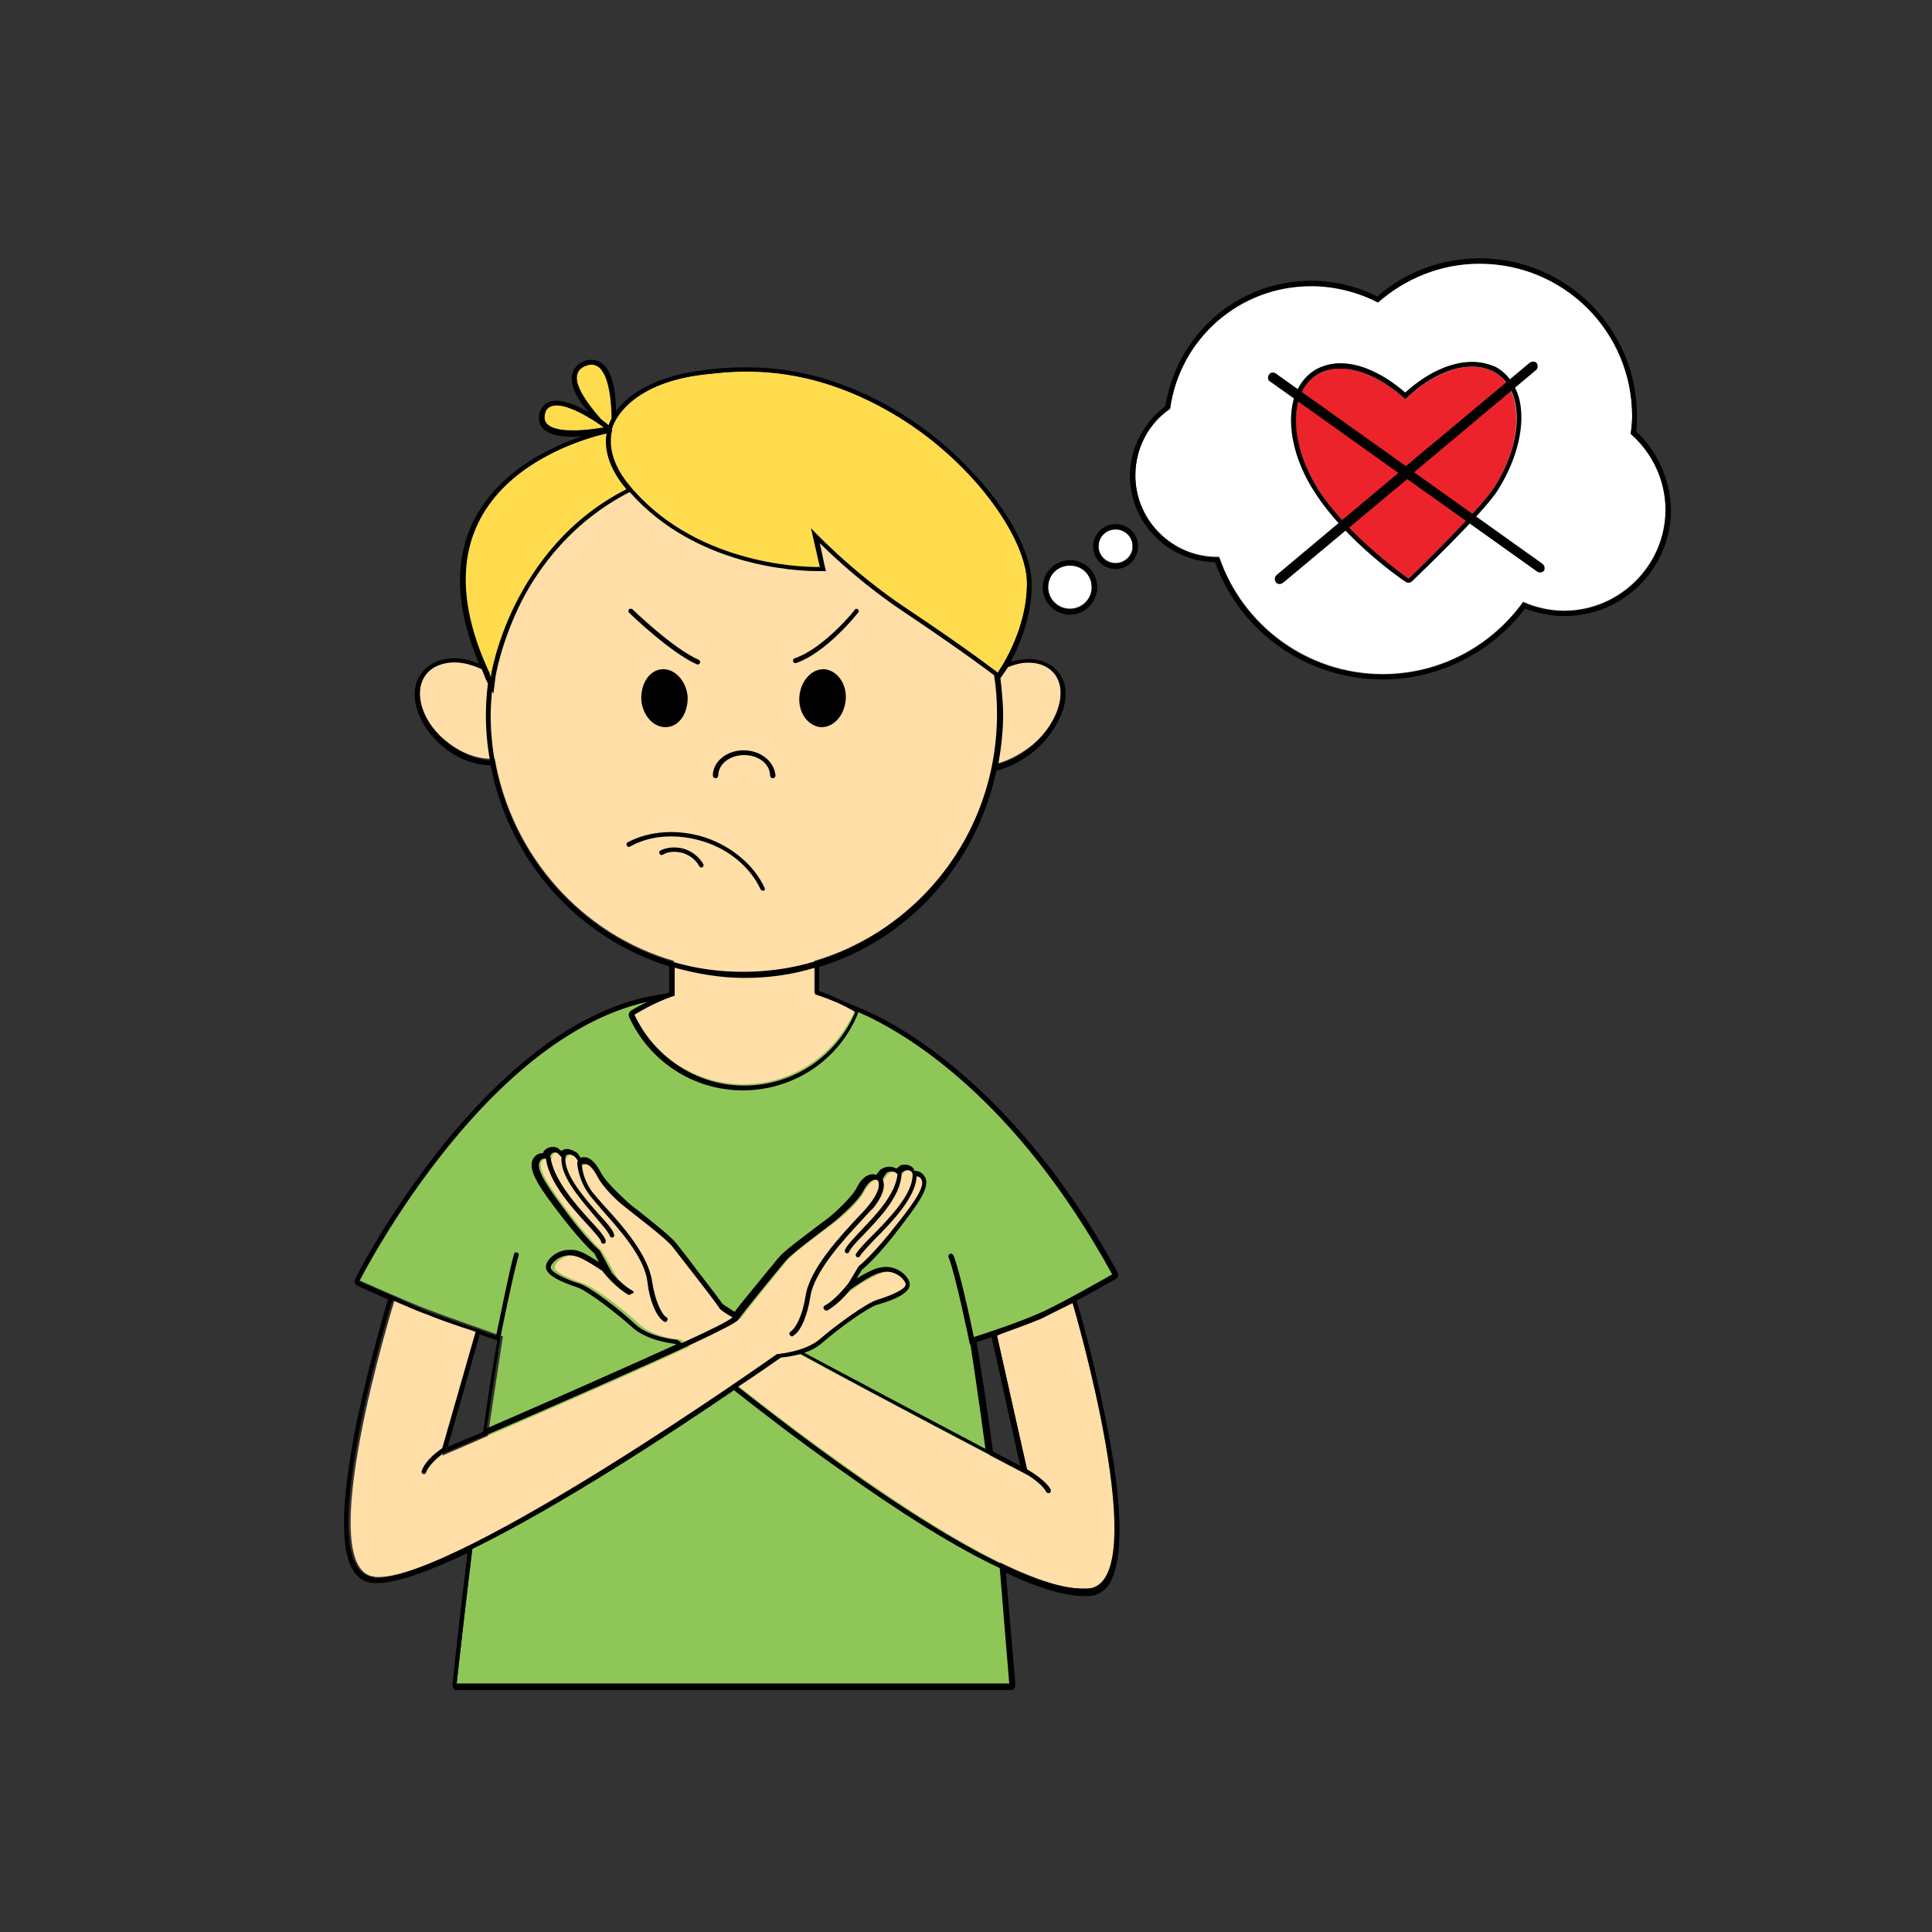 <?xml version="1.0" encoding="utf-8"?>
<!-- Generator: Adobe Illustrator 23.1.0, SVG Export Plug-In . SVG Version: 6.00 Build 0)  -->
<svg version="1.1" id="Слой_1" xmlns="http://www.w3.org/2000/svg" xmlns:xlink="http://www.w3.org/1999/xlink" x="0px" y="0px"
	 viewBox="0 0 283.5 283.5" style="enable-background:new 0 0 283.5 283.5;" xml:space="preserve">
<rect x="0" y="0" width="283.5" height="283.5" fill="#333333" stroke="none"/>
<style type="text/css">
	.st0{fill:#8EC757;}
	.st1{fill:#FFDEA8;}
	.st2{fill:#FFFFFF;}
	.st3{fill:#ED232C;}
	.st4{fill:#FFDC4D;}
</style>
<g>
	<path class="st0" d="M67,247.1c0,0,2.2-20,3.9-31.9c0.8-5.4,2.9-19.1,2.9-19.1s-8.3-2.9-10.9-3.9c-2.7-1-10.1-4.3-10.1-4.3
		s19.6-38.9,45.7-41.5c22.8-2.3,20.5-0.9,27.3,1.9c6.8,2.8,23.2,12.3,37.7,38.6c0,0-8,4.6-10.9,5.8c-3.9,1.7-9.9,3.6-9.9,3.6
		s2.4,15.3,2.9,20.3c0.8,7.4,2.7,30.4,2.7,30.4H67z"/>
	<path class="st1" d="M157.4,191.2l-11.1,4.8l4.6,20.5c0,0-21-10.9-34.3-18.2c1.3-0.3,3-0.8,4.1-1.8c2.2-1.9,6.8-5.3,8.5-5.8
		c1.7-0.5,4.1-1.4,4.1-2.2c0-0.7-1.7-2.4-3.9-1.7c-2.2,0.7-5.6,3.4-5.6,3.4l2.6-4.3c0,0,2-1.5,5.8-6.4c2.7-3.4,4-5.6,3.3-6.5
		c-0.5-0.5-1.4-0.3-1.4-0.3c0.1-0.7-0.4-1.1-1.2-0.9l-0.9,0.9c0,0-0.4-1.2-1.6-0.5c-0.3,0.2-0.9,1.3-0.9,1.3s-1.1-1.5-2.7,1.4
		c-0.7,1.4-2.9,3.4-4.1,4.3c-1.2,1-6.3,4.6-7.2,5.8c-1,1.2-5.6,6.8-6.9,8.6c-1.5-0.9-2.4-1.5-2.5-1.7c-1.2-1.7-5.9-7.6-6.8-8.9
		c-0.9-1.2-5.9-5-7.1-6c-1.2-1-3.3-3.1-4-4.4c-1.5-3-2.6-1.5-2.6-1.5s-0.6-1.2-0.9-1.4c-1.3-0.8-1.6,0.4-1.6,0.4l-0.9-0.9
		c-0.9-0.2-1.3,0.2-1.2,0.9c0,0-0.9-0.3-1.4,0.2c-0.8,0.9,0.5,3.1,3.1,6.6c3.7,5,5.6,6.6,5.6,6.6l2.5,4.4c0,0-3.3-2.7-5.5-3.5
		c-2.2-0.8-3.9,0.9-3.9,1.6c0,0.7,2.4,1.7,4.1,2.3c1.7,0.5,6.2,4,8.3,6c2.1,2,6.2,2.3,6.2,2.3s0.4,0.4,1.2,1
		c-12.5,5.8-36.3,16-36.3,16l5.1-18.1l-12.1-4.7c0,0-12.5,40.2-2.7,40.6c9.5,0.4,39.4-19.2,52.8-28.3c13.7,10.8,41,31.1,52,30
		C169.5,232.2,157.4,191.2,157.4,191.2z"/>
	<circle class="st2" cx="157" cy="86.1" r="3.2"/>
	<circle class="st2" cx="163.7" cy="80.1" r="2.5"/>
	<path class="st2" d="M239.3,63.6c0.1-0.9,0.2-1.7,0.2-2.6c0-12.4-10-22.4-22.4-22.4c-5.7,0-11,2.2-14.9,5.7
		c-2.9-1.6-6.2-2.4-9.8-2.4c-10.6,0-19.3,7.8-20.7,18c-3.1,2.2-5.1,5.8-5.1,9.8c0,6.6,5.4,12,12,12c0.1,0,0.2,0,0.3,0
		c3.4,10,12.9,17.2,24,17.2c8.5,0,16-4.2,20.6-10.6c1.8,0.8,3.9,1.3,6,1.3c8.2,0,14.9-6.7,14.9-14.9
		C244.4,70.4,242.4,66.4,239.3,63.6z"/>
	<g>
		<path d="M157,82.2c-2.2,0-4,1.8-4,4c0,2.2,1.8,4,4,4c2.2,0,4-1.8,4-4C161,83.9,159.2,82.2,157,82.2z M157,89.4
			c-1.8,0-3.2-1.4-3.2-3.2c0-1.8,1.4-3.2,3.2-3.2s3.2,1.4,3.2,3.2C160.3,87.9,158.8,89.4,157,89.4z"/>
		<path d="M163.7,76.9c-1.8,0-3.3,1.5-3.3,3.3c0,1.8,1.5,3.3,3.3,3.3c1.8,0,3.3-1.5,3.3-3.3C167,78.3,165.5,76.9,163.7,76.9z
			 M163.7,82.7c-1.4,0-2.5-1.1-2.5-2.5c0-1.4,1.1-2.5,2.5-2.5c1.4,0,2.5,1.1,2.5,2.5C166.3,81.5,165.1,82.7,163.7,82.7z"/>
		<path d="M240.1,63.3c0.1-0.8,0.1-1.6,0.1-2.3c0-12.8-10.4-23.1-23.1-23.1c-5.5,0-10.9,2-15,5.6c-3-1.5-6.3-2.3-9.7-2.3
			c-5.3,0-10.3,1.9-14.3,5.4c-3.8,3.4-6.3,8-7.1,13c-3.2,2.4-5.2,6.2-5.2,10.2c0,6.9,5.6,12.6,12.5,12.7
			c3.7,10.3,13.5,17.2,24.6,17.2c8.2,0,15.9-3.9,20.9-10.4c1.8,0.7,3.8,1.1,5.8,1.1c8.6,0,15.6-7,15.6-15.6
			C245.1,70.5,243.3,66.3,240.1,63.3z M229.5,89.7c-2.1,0-4.2-0.5-6-1.3c-4.6,6.4-12.1,10.6-20.6,10.6c-11.2,0-20.6-7.2-24-17.2
			c-0.1,0-0.2,0-0.3,0c-6.6,0-12-5.4-12-12c0-4.1,2-7.7,5.1-9.8c1.4-10.2,10.1-18,20.7-18c3.5,0,6.9,0.9,9.8,2.4
			c4-3.5,9.2-5.7,14.9-5.7c12.4,0,22.4,10,22.4,22.4c0,0.9-0.1,1.8-0.2,2.6c3.1,2.7,5.1,6.7,5.1,11.2
			C244.4,83,237.7,89.7,229.5,89.7z"/>
	</g>
	<g>
		<path class="st3" d="M219.1,54.5c-3.5-1.8-8.6,0-12.9,4.1c-4.2-3.9-9.2-5.6-12.6-3.8c-4.6,2.4-4.6,10.1-0.1,17.1
			c4.5,7.1,13.2,13,13.2,13s10.4-9.9,12.5-13.3C223.7,64.6,223.6,56.9,219.1,54.5z"/>
		<path d="M216,53.8c1.1,0,2.1,0.2,3.1,0.7c4.6,2.4,4.6,10.1,0.1,17.1c-2.2,3.4-12.5,13.3-12.5,13.3s-8.7-6-13.2-13
			c-4.5-7.1-4.4-14.7,0.1-17.1c0.9-0.5,2-0.7,3.1-0.7c3,0,6.5,1.7,9.5,4.5C209.3,55.6,212.9,53.8,216,53.8 M216,53.1
			c-3.1,0-6.6,1.6-9.8,4.5c-3.1-2.7-6.5-4.3-9.5-4.3c-1.3,0-2.4,0.3-3.4,0.8c-1.7,0.9-2.9,2.5-3.5,4.6c-1,3.8,0.1,8.9,3.1,13.5
			c4.5,7.1,13,13,13.4,13.2c0.1,0.1,0.3,0.1,0.4,0.1c0.2,0,0.4-0.1,0.5-0.2c0.4-0.4,10.5-10,12.6-13.4c2.9-4.6,4.1-9.7,3.1-13.5
			c-0.6-2.1-1.8-3.7-3.5-4.6C218.4,53.4,217.3,53.1,216,53.1L216,53.1z"/>
		<path d="M226.3,82.7l-18.8-13.4l17.9-15c0.3-0.3,0.3-0.7,0.1-1s-0.7-0.3-1-0.1l-18.2,15.2l-19.1-13.6c-0.3-0.2-0.8-0.2-1,0.2
			c-0.2,0.3-0.2,0.8,0.2,1l18.8,13.4l-17.9,15c-0.3,0.3-0.3,0.7-0.1,1c0.1,0.2,0.3,0.3,0.6,0.3c0.2,0,0.3-0.1,0.5-0.2l18.2-15.2
			l19.1,13.6c0.1,0.1,0.3,0.1,0.4,0.1c0.2,0,0.5-0.1,0.6-0.3C226.7,83.4,226.7,83,226.3,82.7z"/>
	</g>
	<path class="st1" d="M154.6,98.7c-1.8-2-5.4-1.9-8.7,0c-2.9-17.9-18.2-31.6-36.7-31.6c-18.6,0-34,13.9-36.7,32
		c-3.7-2.5-8.1-2.7-10-0.2c-2,2.6-0.6,7.2,3.3,10.1c2.2,1.7,4.7,2.5,6.8,2.3c2.5,14.3,12.8,25.8,26.3,29.7v4c0,0.3,0,0.6,0,0.9
		c-2.1,0.7-4.1,1.6-5.9,2.8c2.8,6.1,8.9,10.4,16.1,10.4c7.3,0,13.6-4.5,16.3-10.8c-1.8-1.1-3.8-1.9-5.9-2.6c0-0.2,0-0.4,0-0.7v-4
		c13.2-3.9,23.4-15,26.2-28.8c1.9-0.4,3.9-1.4,5.8-2.9C155.4,106,156.8,101.2,154.6,98.7z"/>
	<g>
		<path class="st4" d="M88.6,62.7c-0.2-0.2-7.6-5.6-8.6-2.2C78.7,64.6,88.6,62.7,88.6,62.7z"/>
		<path class="st4" d="M130.7,60.5c-12-6.9-21.6-6.3-27.8-5.5c-9.3,1.2-12.5,5.7-13.1,7.9c-0.1,0.2,0,0.4-0.1,0.6c0,0,0,0,0,0
			c0.1-1.9,0.3-11-3.5-9.9c-4.4,1.3,1.8,8.4,3.2,9.9c-3.7,0.8-30.9,7.7-17.4,35.9c0,0,2.8-19.4,20.6-28
			c10.5,12.4,27.7,11.8,27.7,11.8l-1.3-5.7c0,0,5.8,6.3,13.9,11.7c9.2,6.2,13.5,9.5,13.5,9.5s4.3-5.9,4.3-13.1
			C150.7,78.9,142.5,67.3,130.7,60.5z"/>
	</g>
	<g>
		<g>
			<path d="M112.2,130.3c-1.5-3.3-4.8-6.1-8.7-7.4c-4-1.3-8.2-1-11.4,0.7c-0.2,0.1-0.2,0.3-0.1,0.5c0.1,0.2,0.3,0.2,0.5,0.1
				c3-1.7,7-1.9,10.8-0.7c3.8,1.2,6.9,3.9,8.3,7c0.1,0.1,0.2,0.2,0.3,0.2c0.1,0,0.1,0,0.2,0C112.2,130.7,112.3,130.4,112.2,130.3z"
				/>
			<path d="M100.5,124.6c-1.2-0.4-2.6-0.3-3.6,0.2c-0.2,0.1-0.2,0.3-0.1,0.5c0.1,0.2,0.3,0.2,0.5,0.1c0.8-0.5,2-0.5,3-0.2
				c1.1,0.4,1.9,1.1,2.3,1.9c0.1,0.1,0.2,0.2,0.3,0.2c0,0,0.1,0,0.1,0c0.2-0.1,0.3-0.3,0.2-0.5C102.7,125.9,101.7,125,100.5,124.6z"
				/>
		</g>
		<g>
			<path d="M97.2,98.2c-1.9,0.1-3.2,2.1-3.1,4.5c0.2,2.3,1.8,4.1,3.7,4c1.9-0.1,3.2-2.1,3.1-4.5C100.7,99.9,99,98.1,97.2,98.2z"/>
			<path d="M121,98.2c-1.9-0.1-3.5,1.7-3.7,4c-0.2,2.3,1.2,4.3,3.1,4.5c1.9,0.1,3.5-1.7,3.7-4C124.3,100.4,122.9,98.4,121,98.2z"/>
			<path d="M109.1,110.1c-2.5,0-4.5,1.7-4.5,3.7c0,0.2,0.2,0.4,0.4,0.4c0.2,0,0.4-0.2,0.4-0.4c0-1.7,1.7-3,3.8-3
				c2.1,0,3.8,1.3,3.8,3c0,0.2,0.2,0.4,0.4,0.4c0.2,0,0.4-0.2,0.4-0.4C113.6,111.7,111.6,110.1,109.1,110.1z"/>
			<path d="M92.8,89.4c-0.1-0.1-0.4-0.1-0.5,0c-0.1,0.1-0.1,0.4,0,0.5c0.2,0.2,6.1,5.9,10,7.6c0,0,0.1,0,0.1,0
				c0.1,0,0.3-0.1,0.3-0.2c0.1-0.2,0-0.4-0.2-0.5C98.8,95.2,92.9,89.5,92.8,89.4z"/>
			<path d="M125.9,89.4c-0.2-0.1-0.4-0.1-0.5,0.1c0,0.1-4.6,5.7-8.8,7.1c-0.2,0.1-0.3,0.3-0.2,0.5c0.1,0.2,0.2,0.2,0.3,0.2
				c0,0,0.1,0,0.1,0c4.4-1.5,8.9-7.1,9.1-7.4C126.1,89.8,126,89.5,125.9,89.4z"/>
		</g>
	</g>
	<path d="M162.3,208.5c-1.8-9.1-4.2-17.4-4.3-17.5c0-0.1-0.1-0.1-0.1-0.1c2.8-1.5,5.6-3.1,5.8-3.2c0.3-0.2,0.5-0.6,0.3-1
		c-6.3-11.5-13.7-21-21.9-28.3c-7.2-6.4-13.2-9.4-16.2-10.6c-1.1-0.4-5-2.2-5-2.1c-0.2-0.1-0.4-0.2-0.7-0.3c0,0,0-0.1,0-0.1v-3.4
		c13.1-4,23.1-15.1,26-28.8c1.9-0.5,3.9-1.5,5.7-3c2-1.7,3.4-3.9,4.1-6c0.7-2.3,0.4-4.3-0.9-5.7c-1-1.1-2.5-1.7-4.2-1.7
		c-0.8,0-1.7,0.2-2.6,0.4c1.3-2.4,3.1-6.6,3.1-11.4c0-3.5-2.1-8.2-5.7-12.9c-3.9-5-9-9.6-14.6-12.8c-7.1-4.1-14.1-6.1-21.6-6.1
		c-2.6,0-5,0.2-6.7,0.5c-4.2,0.5-7.6,1.8-10.2,3.7c-1,0.8-1.7,1.5-2.2,2.3C90.4,58,90,55.4,89,54c-0.7-1-1.6-1.2-2.2-1.2
		c-0.3,0-0.5,0-0.8,0.1c-1.3,0.4-1.8,1.2-2,1.9c-0.5,1.8,0.9,4,2.4,5.7c-1.5-0.9-3.4-1.7-4.8-1.7c-1.2,0-2,0.6-2.4,1.7
		c-0.3,1,0,1.8,0.3,2.2c0.7,0.9,2.2,1.4,4.5,1.4c0.5,0,1,0,1.5-0.1c-1.1,0.4-2.4,0.8-3.8,1.5c-5.7,2.6-9.8,6.3-12.1,10.7
		c-3,5.9-2.8,13,0.7,21.2c-1.2-0.5-2.4-0.8-3.6-0.8v0.7l0-0.7c-2,0-3.7,0.7-4.8,2.1c-2.3,2.9-0.7,7.9,3.4,11.1
		c2,1.6,4.5,2.5,6.7,2.5c2.7,14.1,12.9,25.4,26.2,29.5v3.4c0,0.1,0,0.3,0,0.4c-0.1,0.1-0.3,0.1-0.4,0.2c-5.9,0.7-12,3.3-18,7.7
		c-4.9,3.6-9.8,8.4-14.6,14.3c-8.1,10-13.1,19.8-13.1,19.9c-0.1,0.2-0.1,0.4,0,0.6c0.1,0.2,0.2,0.3,0.4,0.4c0.2,0.1,2.2,1,4.5,2
		c0,0,0,0-0.1,0.1c0,0.1-2.5,8.2-4.4,17.1c-2.5,12.1-2.7,19.7-0.5,22.8c0.7,1,1.7,1.6,3,1.6c0.1,0,0.2,0,0.3,0c3,0,7.8-1.8,13.3-4.4
		c-1.2,9.7-2.2,19.2-2.2,19.3c0,0.2,0,0.4,0.2,0.6c0.1,0.2,0.3,0.2,0.5,0.2h81.2c0.2,0,0.4-0.1,0.5-0.2c0.1-0.1,0.2-0.3,0.2-0.5
		c0-0.1-0.7-8.4-1.4-16.5c4.7,2.2,8.6,3.4,11.4,3.4c0.3,0,0.6,0,0.9,0c1.2-0.1,2.2-0.7,2.9-1.8C164.9,228.8,164.8,220.9,162.3,208.5
		z M150.9,97.2c1.5,0,2.8,0.5,3.7,1.5c2.2,2.5,0.8,7.3-3.1,10.7c-1.6,1.4-3.3,2.3-5,2.7c0.4-2.3,0.7-4.8,0.7-7.2
		c0-1.8-0.2-3.6-0.4-5.4l0.3-0.4c0-0.1,0.4-0.5,0.8-1.2C148.9,97.5,150,97.2,150.9,97.2z M89.8,63.2c0-0.1,0-0.2,0-0.3
		c0.6-2.1,3.7-6.7,13.1-7.9c1.9-0.2,4.1-0.5,6.6-0.5c5.7,0,12.9,1.2,21.2,6c11.8,6.8,20,18.4,20,25.1c0,7.2-4.3,13.1-4.3,13.1
		s-4.2-3.3-13.5-9.5c-8.1-5.4-13.9-11.7-13.9-11.7l1.3,5.7c0,0-0.1,0-0.4,0c-2.6,0-18.3-0.5-27.8-12.3
		C89.9,68.1,89.3,65.5,89.8,63.2L89.8,63.2L89.8,63.2z M86.2,53.6c0.2-0.1,0.4-0.1,0.6-0.1c2.4,0,2.9,4.7,3,7.8
		c-0.3,0.5-0.4,0.9-0.5,1.1l-0.1-0.1c-0.1-0.1-0.5-0.4-1-0.8C86,59,82.6,54.6,86.2,53.6z M84.1,63.2c-2.4,0-4.7-0.5-4.1-2.6
		c0.2-0.8,0.9-1.1,1.7-1.1c2.5,0,6.8,3.1,7,3.3c0,0,0,0,0,0C88.6,62.7,86.3,63.2,84.1,63.2z M65.8,109.1c-3.8-2.9-5.3-7.5-3.3-10.1
		c0.9-1.2,2.5-1.8,4.2-1.8c1.3,0,2.7,0.4,4,1c0.2,0.5,0.4,1,0.6,1.5l0.3,0.6c-0.2,1.5-0.3,3.1-0.3,4.7c0,2.2,0.2,4.4,0.6,6.6
		C69.9,111.4,67.7,110.6,65.8,109.1z M71.9,99c0-0.1,0-0.1,0-0.2c0,0,0,0.1,0,0.1C59.2,71.9,84.2,64.7,89,63.6
		c-0.4,2.5,0.5,5.2,2.6,7.8c0.1,0.1,0.2,0.2,0.3,0.4C74.8,80.5,72,99.4,72,99.4C72,99.2,71.9,99.1,71.9,99z M72,104.9
		c0-1.2,0.1-2.3,0.2-3.5l0.2,0.4l0.3-2.4c0-0.1,0.8-5.1,3.8-11.1c2.6-5.1,7.5-11.8,15.9-16.1c9.7,11,24.6,11.6,27.5,11.6
		c0.2,0,0.4,0,0.4,0l0.9,0L121,83l-0.7-3.3c2.3,2.3,6.8,6.4,12.2,10c9.1,6.1,13.4,9.4,13.4,9.4l0,0c0,0,0,0.1,0,0.2
		c0.3,1.8,0.4,3.7,0.4,5.5c0,20.9-16.7,37.8-37.2,37.8C88.7,142.7,72,125.8,72,104.9z M99,146.1c0-0.3,0-0.6,0-0.9v-3.2
		c3.3,0.9,6.7,1.5,10.3,1.5c3.6,0,7-0.5,10.3-1.5v3.2c0,0.2,0,0.4,0,0.7c2.1,0.7,4.1,1.5,5.9,2.6c-2.7,6.4-9,10.8-16.3,10.8
		c-7.1,0-13.3-4.3-16.1-10.4C94.9,147.8,96.9,146.8,99,146.1z M52.7,188c0,0,17.9-35.6,42.3-41c-0.8,0.4-1.6,0.8-2.4,1.3
		c-0.3,0.2-0.4,0.6-0.3,0.9c3,6.6,9.5,10.8,16.7,10.8c7.4,0,14.1-4.4,16.9-11.3c0-0.1,0-0.1,0-0.2c7,3,23.1,12.6,37.3,38.5
		c0,0-8,4.6-10.9,5.8c-3.2,1.4-7.8,2.9-9.4,3.4c-0.5-2.5-2.2-10.2-3-12c-0.1-0.2-0.3-0.3-0.5-0.2c-0.2,0.1-0.3,0.3-0.2,0.5
		c0.9,2.1,3.1,12.6,3.1,12.7c0,0.1,0.1,0.1,0.1,0.1c0.4,2.5,1.5,10,2.2,15.3c-8.9-4.7-18.9-10-26.6-14.1c1-0.3,1.9-0.8,2.7-1.5
		c2.2-1.9,6.6-5.2,8.2-5.6c2.1-0.6,4.6-1.6,4.6-2.9c0-1-1.5-2.6-3.5-2.6c-0.4,0-0.9,0.1-1.3,0.2c-0.9,0.3-2,0.9-3,1.5l0.8-1.3
		c0.5-0.4,2.5-2.1,5.8-6.5c3-3.9,4.4-6.1,3.2-7.4c-0.3-0.4-0.8-0.6-1.3-0.6c-0.1-0.1-0.1-0.3-0.2-0.4c-0.2-0.2-0.6-0.5-1.2-0.5
		c-0.2,0-0.4,0-0.6,0.1c-0.1,0-0.2,0.1-0.3,0.2l-0.4,0.3c-0.2-0.2-0.6-0.3-1-0.3c-0.4,0-0.7,0.1-1.1,0.3c-0.2,0.1-0.5,0.4-0.8,0.9
		c-0.1,0-0.3-0.1-0.5-0.1c-0.9,0-1.8,0.7-2.5,2.2c-0.7,1.2-2.8,3.2-3.9,4.1c-0.3,0.2-0.9,0.7-1.6,1.2c-2.6,2-5.1,3.8-5.8,4.7
		c-0.3,0.3-0.8,1-1.5,1.8c-1.6,2-3.9,4.7-5,6.2c-0.9-0.6-1.6-1-1.8-1.2c-0.9-1.3-3.6-4.7-5.3-7c-0.7-0.9-1.2-1.5-1.5-1.9
		c-0.7-0.9-3.1-2.8-5.6-4.8c-0.7-0.5-1.3-1-1.6-1.3c-1.1-1-3.2-3-3.8-4.2c-0.8-1.5-1.6-2.3-2.5-2.3c-0.2,0-0.3,0-0.5,0.1
		c-0.3-0.5-0.5-0.8-0.8-0.9c-0.4-0.2-0.8-0.4-1.1-0.4c-0.4,0-0.7,0.1-0.9,0.3l-0.4-0.3c-0.1-0.1-0.2-0.2-0.3-0.2
		c-0.2-0.1-0.4-0.1-0.6-0.1c-0.6,0-1,0.3-1.2,0.5c-0.1,0.1-0.2,0.2-0.2,0.4c-0.5,0-1,0.2-1.3,0.6c-1.1,1.3,0.1,3.6,3.1,7.5
		c3.3,4.4,5.2,6.2,5.7,6.6l0.7,1.3c-1-0.6-2-1.3-2.9-1.6c-0.5-0.2-0.9-0.2-1.4-0.2c-2,0-3.5,1.5-3.5,2.5c0,1.3,2.5,2.3,4.6,3
		c1.5,0.5,5.9,3.9,8,5.8c2,1.9,5.5,2.4,6.4,2.5c0,0,0.1,0.1,0.1,0.1c-7.3,3.3-18.1,8.1-27.8,12.3c0.8-5.3,1.8-11.7,2-13.2
		c0,0,0,0,0,0c0-0.1,1.8-9,2.7-12.2c0.1-0.2-0.1-0.4-0.3-0.4c-0.2-0.1-0.4,0.1-0.4,0.3c-0.8,2.9-2.2,10.1-2.6,11.9
		c-0.7-0.2-1.8-0.6-3.1-1.1c0,0,0,0,0,0l-0.1,0c0,0,0,0,0,0c-2.5-0.9-5.6-2-7-2.5C60.2,191.3,52.7,188,52.7,188z M145.5,196.2
		l4.2,18.9c-1.3-0.7-2.6-1.4-4-2.1c-0.7-5.5-2-13.8-2.4-16.1C143.9,196.8,144.6,196.5,145.5,196.2z M92.8,189.4
		c-1.2-0.7-2.3-1.8-3-2.6l-1.8-3.3c0,0-2-1.6-5.6-6.6c-2.6-3.5-3.9-5.7-3.1-6.6c0.2-0.3,0.5-0.3,0.8-0.3c0,0,0,0,0,0c0,0,0,0,0,0
		c0.5,3.6,3.9,7.3,6.2,9.8c0.9,1,1.9,2.1,1.9,2.4c0,0.2,0.2,0.3,0.4,0.3c0,0,0,0,0,0c0.2,0,0.3-0.2,0.3-0.4
		c-0.1-0.5-0.7-1.3-2.1-2.8c-2.2-2.4-5.5-6.1-6-9.4c0-0.1-0.1-0.1-0.1-0.2c0.1-0.3,0.3-0.6,0.7-0.6c0.1,0,0.3,0,0.4,0.1l0.6,0.6
		c-0.3,2.7,2.8,6.2,5,8.8c1,1.2,1.9,2.2,2.1,2.8c0.1,0.1,0.2,0.2,0.3,0.2c0,0,0.1,0,0.1,0c0.2-0.1,0.3-0.3,0.2-0.5
		c-0.2-0.7-1.1-1.7-2.3-3c-2.2-2.5-5.2-6-4.8-8.4c0,0,0-0.1,0-0.1c0.1-0.1,0.3-0.2,0.5-0.2c0.2,0,0.5,0.1,0.8,0.3
		c0.1,0.1,0.4,0.4,0.5,0.7c0,0.1-0.1,0.1-0.1,0.2c0,0.1,0.1,2.4,1.7,4.6c0.4,0.6,1.1,1.3,1.9,2.3c2.5,2.8,6.3,7,6.7,10.6
		c0.3,2.7,1.3,5.1,2.4,5.8c0.1,0,0.1,0.1,0.2,0.1c0.1,0,0.2-0.1,0.3-0.2c0.1-0.2,0.1-0.4-0.1-0.5c-0.8-0.5-1.7-2.6-2.1-5.2
		c-0.5-3.8-4.3-8.2-6.9-11c-0.8-0.9-1.5-1.7-1.9-2.2c-1.3-1.8-1.5-3.5-1.5-4c0.1-0.1,0.2-0.1,0.4-0.1c0.5,0,1.1,0.4,1.9,1.9
		c0.7,1.4,2.8,3.5,4,4.4c1.2,1,6.2,4.7,7.1,6c0.9,1.2,5.6,7.1,6.8,8.9c0.1,0.2,0.8,0.7,1.9,1.3c0,0,0,0,0,0
		c-0.5,0.5-3.3,1.9-7.5,3.8c-0.3-0.3-0.6-0.5-0.6-0.5s-4.1-0.3-6.2-2.3c-2.1-2-6.6-5.5-8.3-6c-1.7-0.5-4.1-1.6-4.1-2.3
		c0-0.6,1.2-1.8,2.8-1.8c0.4,0,0.7,0.1,1.1,0.2c1.1,0.4,2.5,1.3,3.7,2.1c0.4,0.6,2.1,2.5,3.8,3.5c0.1,0,0.1,0,0.2,0
		c0.1,0,0.2-0.1,0.3-0.2C93.1,189.8,93,189.5,92.8,189.4z M70.9,210.1c-1.8,0.8-3.5,1.5-5.2,2.2l4.7-16.5c1.1,0.4,2,0.7,2.6,0.9
		C72.6,198.6,71.6,204.9,70.9,210.1z M54.9,231.4c-9.8-0.4,2.6-40.5,2.7-40.6c1.9,0.8,3.9,1.7,5.1,2.1c1.4,0.6,4.5,1.7,7.1,2.5
		l-4.9,17.1c-0.6,0.4-2.5,1.8-3,3.3c-0.1,0.2,0,0.4,0.2,0.5c0,0,0.1,0,0.1,0c0.2,0,0.3-0.1,0.3-0.2c0.4-1.1,1.8-2.3,2.5-2.8
		c4.5-1.9,42.1-18,43.3-19.6c1.2-1.7,6-7.5,7-8.7c1-1.2,6-4.8,7.2-5.8c1.2-1,3.4-3,4.1-4.3c0.8-1.5,1.4-1.8,1.9-1.8
		c0.1,0,0.2,0.1,0.3,0.1c0,0,0,0,0,0c0,0,0.8,1-1.2,3.5c-0.3,0.4-0.9,1.1-1.6,1.8c-2.7,2.9-7.2,7.7-7.8,11.7
		c-0.4,2.7-1.4,4.7-2.2,5.2c-0.2,0.1-0.2,0.3-0.1,0.5c0.1,0.1,0.2,0.2,0.3,0.2c0.1,0,0.1,0,0.2-0.1c1.1-0.6,2.1-3,2.5-5.7
		c0.6-3.8,5-8.5,7.6-11.3c0.7-0.8,1.3-1.4,1.7-1.8c1.8-2.3,1.6-3.6,1.3-4.2c0.2-0.3,0.5-0.8,0.6-0.9c0.3-0.2,0.5-0.2,0.8-0.2
		c0.4,0,0.6,0.2,0.8,0.4c-0.3,3-3.2,6-5.4,8.3c-1.1,1.2-2,2.1-2.3,2.8c-0.1,0.2,0,0.4,0.2,0.5c0,0,0.1,0,0.1,0
		c0.1,0,0.3-0.1,0.3-0.2c0.2-0.5,1.1-1.5,2.1-2.5c2.3-2.4,5.5-5.7,5.6-9c0,0,0-0.1,0-0.1l0.4-0.3c0.1,0,0.3-0.1,0.4-0.1
		c0.6,0,0.9,0.4,0.8,0.9c0,0,0,0,0,0c-0.1,2.8-3.6,6.4-6,8.8c-1.2,1.2-2,2.1-2.3,2.6c-0.1,0.2,0,0.4,0.2,0.5c0,0,0.1,0,0.1,0
		c0.1,0,0.3-0.1,0.3-0.2c0.2-0.4,1.1-1.3,2.1-2.4c2.5-2.5,6.1-6.2,6.2-9.3c0.2,0,0.4,0.1,0.6,0.3c0.8,0.9-0.6,3.1-3.3,6.5
		c-3.8,4.9-5.8,6.4-5.8,6.4l-1.5,2.5c-0.5,0.6-1.9,2.4-3.5,3.3c-0.2,0.1-0.2,0.3-0.1,0.5c0.1,0.1,0.2,0.2,0.3,0.2c0.1,0,0.1,0,0.2,0
		c1.4-0.8,2.7-2.2,3.4-3.1c1.2-0.8,2.9-2,4.2-2.4c0.4-0.1,0.7-0.2,1.1-0.2c1.6,0,2.8,1.3,2.8,1.9c0,0.7-2.4,1.7-4.1,2.2
		c-1.7,0.5-6.3,3.9-8.5,5.8c-2.2,1.9-6.3,2.2-6.3,2.2s-46.4,32.9-59.2,32.9C55.1,231.4,55,231.4,54.9,231.4z M148.1,247.1H67
		c0,0,1.1-9.8,2.3-19.8c12.7-6.2,29.2-17,38.4-23.3c4.2,3.3,9.5,7.4,15.2,11.4c9.5,6.8,17.4,11.7,23.8,14.7
		C147.4,238.6,148.1,247.1,148.1,247.1z M159.7,233.1c-0.3,0-0.6,0-0.9,0c-11.4,0-37-18.9-50.5-29.6c3.3-2.2,5.6-3.8,6.3-4.3
		c0.5,0,1.6-0.2,2.9-0.5c11.7,6.4,28.6,15.2,32.5,17.3c0.1,0,2.8,1.5,3.5,2.9c0.1,0.1,0.2,0.2,0.3,0.2c0.1,0,0.1,0,0.2,0
		c0.2-0.1,0.2-0.3,0.2-0.5c-0.7-1.3-2.8-2.6-3.5-3l-4.4-19.6l0.1-0.1c2-0.7,4.5-1.6,6.4-2.4c1-0.5,2.8-1.4,4.6-2.3c0,0,0,0,0,0v0
		l0,0C157.4,191.2,169.5,232.2,159.7,233.1z"/>
</g>
</svg>
